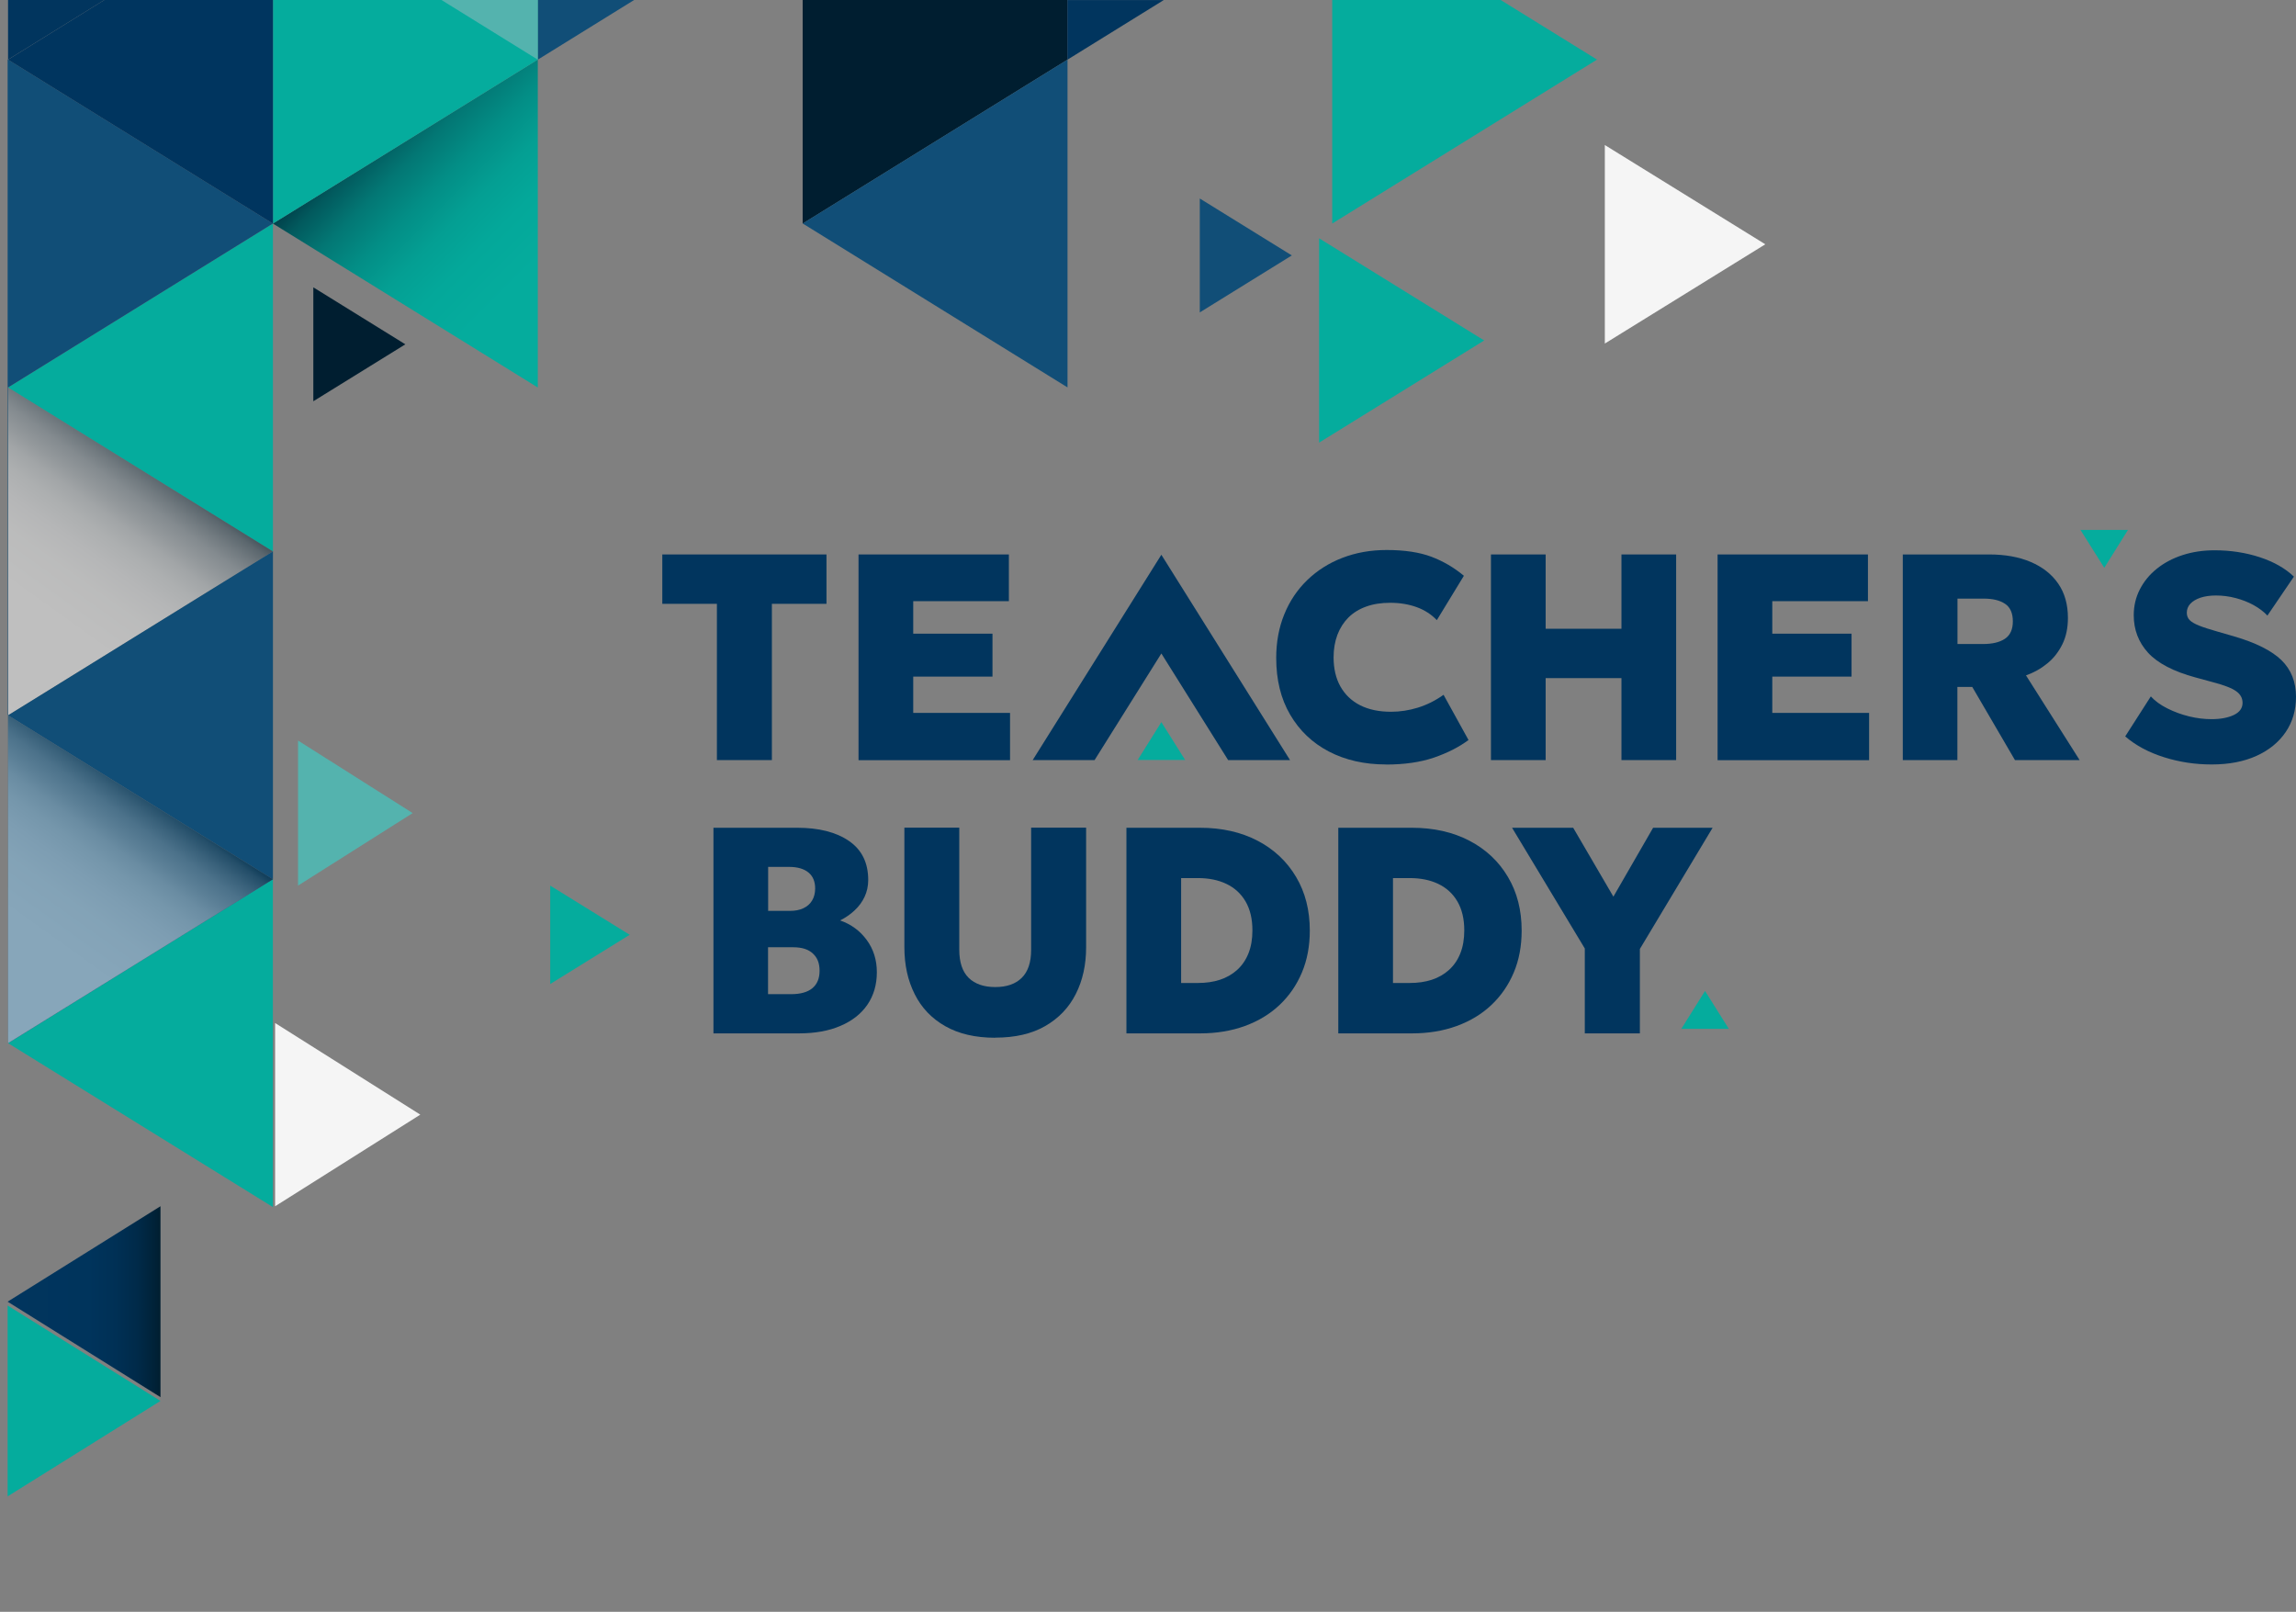 <svg width="208" height="146" viewBox="0 0 208 146" fill="none" xmlns="http://www.w3.org/2000/svg">
<rect x="0" y="0" width="208" height="146" fill="#808080" stroke="none"/>
<path d="M24.722 20.248L0.732 35.096V35.1L24.722 49.949L24.726 49.945V20.252L24.722 20.248Z" fill="#05AC9D"/>
<path style="mix-blend-mode:multiply" opacity="0.5" d="M0.732 64.797L5.14 62.068L24.722 49.949L0.732 35.1V64.797Z" fill="url(#paint0_linear_2089_2043)"/>
<path d="M48.717 5.399L24.726 20.248V20.252L48.717 35.1L48.721 35.096V5.403L48.717 5.399Z" fill="url(#paint1_linear_2089_2043)"/>
<path d="M24.923 109.264L38.077 100.965L24.923 92.667V109.264Z" fill="#F5F5F5"/>
<path d="M24.718 79.638L0.728 94.487V94.49L24.718 109.335H24.722V79.638H24.718Z" fill="#05AC9D"/>
<path d="M120.688 0V20.248L144.678 5.399L135.953 0H120.688Z" fill="#05AC9D"/>
<path d="M24.726 0V20.252L48.717 5.403H48.721V0H24.726Z" fill="#05AC9D"/>
<path d="M48.721 0V5.403L57.446 0H48.721Z" fill="#114E77"/>
<path d="M0.728 0V5.399L9.45 0H0.728Z" fill="#01355E"/>
<path d="M72.715 0V20.252L96.709 5.403V0H72.715Z" fill="#001E30"/>
<path d="M96.701 0.008V5.407L105.423 0.008H96.701Z" fill="#01355E"/>
<path d="M7.43 68.947L0.732 64.797V94.494L24.722 79.646L7.43 68.947Z" fill="#114E77"/>
<path d="M24.726 49.949H24.722H24.726V49.945L24.722 49.949L5.14 62.068L0.732 64.793V35.1V35.096L24.722 20.248L0.732 5.403V5.399H0.728L0.692 5.379V35.076L0.728 35.1L0.692 35.12V64.769L0.728 64.793H0.724L0.728 64.797H0.732L7.43 68.947L24.722 79.646H24.726V49.949Z" fill="#114E77"/>
<path d="M48.721 5.403V5.399H48.717L48.721 5.403Z" fill="#001E30"/>
<path d="M24.727 20.248H24.722L24.727 20.252V20.248Z" fill="#001E30"/>
<path d="M28.385 36.346L36.721 31.189L28.385 26.027V36.346Z" fill="#001E30"/>
<path d="M108.692 28.298L117.029 23.137L108.692 17.98V28.298Z" fill="#114E77"/>
<path d="M27 80.219L37.385 73.651L27 67.08V80.219Z" fill="#54B3AE"/>
<path d="M120.708 49.949V49.945L120.704 49.949H120.708Z" fill="#001E30"/>
<path d="M0.728 94.494L0.732 94.499V94.494H0.728Z" fill="#001E30"/>
<path d="M144.702 5.399H144.698L144.702 5.403V5.399Z" fill="#001E30"/>
<path d="M24.727 79.65V79.646H24.722L24.727 79.65Z" fill="#001E30"/>
<path d="M120.708 20.252V20.248H120.704L120.708 20.252Z" fill="#001E30"/>
<path d="M72.719 20.248H72.715V20.252" fill="#114E77"/>
<path d="M96.709 35.1V35.096V5.403V5.399L72.719 20.244L96.709 35.092" fill="#114E77"/>
<path d="M159.923 22.128L145.388 13.139H145.385V31.119L159.923 22.128Z" fill="#F5F5F5"/>
<path style="mix-blend-mode:multiply" opacity="0.5" d="M0.732 94.486L5.14 91.757L24.726 79.642L0.732 64.793V94.486Z" fill="url(#paint2_linear_2089_2043)"/>
<path d="M39.995 0L48.717 5.403L48.721 5.399V0H39.995Z" fill="#54B3AE"/>
<path d="M57.048 84.674L49.846 80.219V89.133L57.048 84.674Z" fill="#05AC9D"/>
<path d="M14.539 126.898L0.692 135.542V118.254L14.539 126.898Z" fill="#05AC9D"/>
<path d="M134.456 30.84L119.501 40.095V21.585L134.456 30.84Z" fill="#05AC9D"/>
<path d="M0.692 117.908V117.906L14.534 109.264H14.536H14.539V126.55L14.536 126.552L0.692 117.908Z" fill="url(#paint3_linear_2089_2043)"/>
<path d="M9.454 0L0.732 5.403V5.407L24.722 20.252H24.726V0H9.454Z" fill="#00355F"/>
<path d="M156.618 93.193L154.462 89.76L152.315 93.193H156.618Z" fill="#05AC9D"/>
<path d="M143.57 93.605V85.914L136.981 74.979H142.518L146.161 81.219L149.759 74.979H155.149L148.56 85.957V93.605H143.57Z" fill="#01355E"/>
<path d="M121.239 93.605V74.979H127.897C129.879 74.979 131.626 75.373 133.122 76.155C134.617 76.936 135.782 78.034 136.607 79.433C137.442 80.833 137.85 82.455 137.85 84.292C137.85 85.682 137.616 86.953 137.138 88.086C136.659 89.228 135.981 90.206 135.112 91.03C134.243 91.854 133.191 92.489 131.965 92.936C130.74 93.382 129.384 93.605 127.897 93.605H121.239ZM126.194 89.039H127.706C128.445 89.039 129.114 88.944 129.714 88.747C130.314 88.549 130.835 88.249 131.279 87.846C131.722 87.442 132.061 86.944 132.296 86.352C132.53 85.76 132.652 85.073 132.652 84.283C132.652 83.236 132.444 82.361 132.026 81.648C131.609 80.936 131.027 80.412 130.288 80.06C129.549 79.708 128.688 79.537 127.706 79.537H126.194V89.039Z" fill="#01355E"/>
<path d="M102.046 93.605V74.979H108.705C110.687 74.979 112.434 75.373 113.929 76.155C115.424 76.936 116.589 78.034 117.415 79.433C118.249 80.833 118.658 82.455 118.658 84.292C118.658 85.682 118.423 86.953 117.945 88.086C117.467 89.228 116.789 90.206 115.919 91.03C115.05 91.854 113.998 92.489 112.773 92.936C111.547 93.382 110.191 93.605 108.705 93.605H102.046ZM107.001 89.039H108.513C109.252 89.039 109.922 88.944 110.521 88.747C111.121 88.549 111.643 88.249 112.086 87.846C112.529 87.442 112.868 86.944 113.103 86.352C113.338 85.76 113.459 85.073 113.459 84.283C113.459 83.236 113.251 82.361 112.834 81.648C112.416 80.936 111.834 80.412 111.095 80.06C110.356 79.708 109.496 79.537 108.513 79.537H107.001V89.039Z" fill="#01355E"/>
<path d="M90.162 94C88.363 94 86.859 93.648 85.633 92.953C84.408 92.257 83.487 91.296 82.869 90.06C82.243 88.824 81.93 87.408 81.93 85.802V74.97H86.903V86.026C86.903 87.167 87.189 88.017 87.754 88.575C88.328 89.133 89.128 89.408 90.162 89.408C91.197 89.408 91.996 89.133 92.561 88.575C93.127 88.017 93.413 87.176 93.413 86.026V74.97H98.394V85.802C98.394 87.399 98.081 88.815 97.456 90.043C96.83 91.279 95.908 92.24 94.683 92.944C93.457 93.648 91.953 93.991 90.154 93.991L90.162 94Z" fill="#01355E"/>
<path d="M64.633 93.605V74.979H72.221C74.177 74.979 75.742 75.373 76.907 76.172C78.072 76.97 78.654 78.146 78.654 79.717C78.654 80.266 78.541 80.773 78.324 81.236C78.106 81.7 77.802 82.112 77.411 82.472C77.028 82.833 76.585 83.133 76.107 83.373C77.115 83.725 77.915 84.318 78.524 85.15C79.132 85.983 79.436 86.953 79.436 88.069C79.436 89.185 79.149 90.18 78.576 91.013C78.002 91.846 77.185 92.481 76.133 92.927C75.081 93.382 73.821 93.605 72.352 93.605H64.641H64.633ZM69.588 82.507H71.57C72.048 82.507 72.447 82.429 72.786 82.266C73.126 82.103 73.386 81.88 73.569 81.571C73.751 81.27 73.847 80.901 73.847 80.481C73.847 79.854 73.647 79.365 73.239 79.03C72.83 78.695 72.248 78.524 71.483 78.524H69.588V82.498V82.507ZM69.588 90.052H71.665C72.517 90.052 73.16 89.871 73.595 89.511C74.029 89.15 74.247 88.627 74.247 87.931C74.247 87.236 74.047 86.747 73.638 86.369C73.239 85.992 72.639 85.803 71.856 85.803H69.579V90.043L69.588 90.052Z" fill="#01355E"/>
<path d="M200.342 69.245C198.864 69.245 197.438 69.03 196.048 68.592C194.657 68.154 193.483 67.528 192.527 66.704L194.848 63.081C195.231 63.502 195.735 63.863 196.352 64.172C196.969 64.481 197.621 64.721 198.325 64.893C199.029 65.064 199.699 65.142 200.351 65.142C201.168 65.142 201.837 65.013 202.367 64.764C202.889 64.515 203.158 64.146 203.158 63.665C203.158 63.236 202.967 62.884 202.576 62.609C202.185 62.326 201.463 62.051 200.411 61.777L198.899 61.365C196.908 60.824 195.474 60.077 194.605 59.133C193.735 58.18 193.301 57.047 193.301 55.725C193.301 54.893 193.483 54.112 193.848 53.399C194.214 52.678 194.726 52.051 195.387 51.519C196.048 50.987 196.821 50.575 197.717 50.283C198.612 49.991 199.577 49.846 200.62 49.846C202.089 49.846 203.462 50.06 204.74 50.481C206.009 50.901 207.035 51.485 207.809 52.232L205.41 55.76C205.079 55.408 204.662 55.09 204.167 54.815C203.671 54.541 203.123 54.326 202.532 54.172C201.941 54.017 201.341 53.94 200.742 53.94C200.211 53.94 199.751 54.009 199.351 54.137C198.951 54.275 198.647 54.455 198.429 54.687C198.212 54.918 198.108 55.193 198.108 55.502C198.108 55.768 198.195 55.991 198.36 56.163C198.534 56.343 198.821 56.506 199.22 56.669C199.629 56.833 200.177 57.004 200.863 57.202L202.376 57.639C204.358 58.215 205.792 58.936 206.679 59.794C207.557 60.652 208 61.76 208 63.124C208 64.335 207.687 65.399 207.061 66.318C206.435 67.236 205.549 67.957 204.41 68.472C203.271 68.987 201.915 69.245 200.377 69.245H200.342Z" fill="#01355E"/>
<path d="M192.779 48L190.632 51.434L188.476 48H192.779Z" fill="#05AC9D"/>
<path d="M172.378 68.85V50.223H180.201C181.636 50.223 182.896 50.446 183.965 50.901C185.034 51.356 185.869 52.009 186.46 52.867C187.051 53.725 187.338 54.755 187.338 55.974C187.338 56.876 187.173 57.674 186.834 58.361C186.495 59.047 186.043 59.631 185.469 60.094C184.895 60.567 184.252 60.927 183.539 61.176L188.399 68.85H182.54L178.671 62.223H177.324V68.85H172.369H172.378ZM177.333 58.335H179.654C180.488 58.335 181.149 58.18 181.627 57.863C182.105 57.545 182.348 57.022 182.348 56.283C182.348 55.545 182.114 55.004 181.644 54.695C181.175 54.378 180.532 54.223 179.715 54.223H177.333V58.335Z" fill="#01355E"/>
<path d="M155.601 68.85V50.223H169.222V54.455H160.556V57.399H167.736V61.288H160.556V64.575H169.327V68.858H155.601V68.85Z" fill="#01355E"/>
<path d="M135.069 68.85V50.223H140.024V56.953H146.891V50.223H151.846V68.85H146.891V61.425H140.024V68.85H135.069Z" fill="#01355E"/>
<path d="M125.559 69.245C123.603 69.245 121.873 68.85 120.378 68.069C118.883 67.287 117.718 66.172 116.875 64.73C116.032 63.288 115.615 61.579 115.615 59.596C115.615 58.163 115.858 56.841 116.345 55.648C116.832 54.446 117.527 53.416 118.422 52.549C119.318 51.682 120.378 51.004 121.604 50.532C122.829 50.06 124.159 49.82 125.62 49.82C127.245 49.82 128.593 50.026 129.671 50.429C130.74 50.833 131.722 51.408 132.617 52.154L130.166 56.172C129.662 55.648 129.053 55.253 128.341 54.996C127.628 54.738 126.828 54.601 125.95 54.601C125.133 54.601 124.403 54.712 123.768 54.944C123.134 55.167 122.595 55.502 122.16 55.931C121.726 56.369 121.395 56.884 121.161 57.493C120.935 58.103 120.813 58.781 120.813 59.536C120.813 60.566 121.021 61.451 121.43 62.18C121.847 62.918 122.438 63.485 123.212 63.88C123.986 64.275 124.924 64.472 126.02 64.472C126.819 64.472 127.628 64.352 128.436 64.103C129.245 63.854 130.027 63.468 130.775 62.936L133.035 67.03C132.174 67.674 131.122 68.206 129.897 68.627C128.662 69.047 127.219 69.253 125.542 69.253L125.559 69.245Z" fill="#01355E"/>
<path d="M107.366 68.841L105.21 65.408L103.063 68.841H107.366Z" fill="#05AC9D"/>
<path d="M105.21 59.193L111.26 68.85H116.867L105.21 50.249L93.553 68.85H99.16L105.21 59.193Z" fill="#01355E"/>
<path d="M77.776 68.85V50.223H91.397V54.455H82.731V57.399H89.911V61.288H82.731V64.575H91.502V68.858H77.776V68.85Z" fill="#01355E"/>
<path d="M64.946 68.85V54.695H60V50.223H74.873V54.695H69.927V68.85H64.937H64.946Z" fill="#01355E"/>
<defs>
<linearGradient id="paint0_linear_2089_2043" x1="22.369" y1="29.074" x2="-1.407" y2="62.256" gradientUnits="userSpaceOnUse">
<stop offset="0.37" stop-color="#001E30"/>
<stop offset="0.38" stop-color="#092637"/>
<stop offset="0.4" stop-color="#374E5C"/>
<stop offset="0.43" stop-color="#62747F"/>
<stop offset="0.46" stop-color="#87959E"/>
<stop offset="0.5" stop-color="#A8B2B8"/>
<stop offset="0.53" stop-color="#C3CACE"/>
<stop offset="0.57" stop-color="#D9DEE0"/>
<stop offset="0.62" stop-color="#EAECEE"/>
<stop offset="0.68" stop-color="#F6F7F7"/>
<stop offset="0.77" stop-color="#FDFDFD"/>
<stop offset="1" stop-color="white"/>
</linearGradient>
<linearGradient id="paint1_linear_2089_2043" x1="27.524" y1="3.63" x2="57.558" y2="33.671" gradientUnits="userSpaceOnUse">
<stop offset="0.17" stop-color="#001E30"/>
<stop offset="0.21" stop-color="#003441"/>
<stop offset="0.27" stop-color="#02595D"/>
<stop offset="0.34" stop-color="#037774"/>
<stop offset="0.42" stop-color="#038E86"/>
<stop offset="0.5" stop-color="#049F93"/>
<stop offset="0.58" stop-color="#04A89A"/>
<stop offset="0.69" stop-color="#05AC9D"/>
</linearGradient>
<linearGradient id="paint2_linear_2089_2043" x1="22.369" y1="58.763" x2="-1.403" y2="91.949" gradientUnits="userSpaceOnUse">
<stop offset="0.37" stop-color="#001E30"/>
<stop offset="0.38" stop-color="#092637"/>
<stop offset="0.4" stop-color="#374E5C"/>
<stop offset="0.43" stop-color="#62747F"/>
<stop offset="0.46" stop-color="#87959E"/>
<stop offset="0.5" stop-color="#A8B2B8"/>
<stop offset="0.53" stop-color="#C3CACE"/>
<stop offset="0.57" stop-color="#D9DEE0"/>
<stop offset="0.62" stop-color="#EAECEE"/>
<stop offset="0.68" stop-color="#F6F7F7"/>
<stop offset="0.77" stop-color="#FDFDFD"/>
<stop offset="1" stop-color="white"/>
</linearGradient>
<linearGradient id="paint3_linear_2089_2043" x1="14.539" y1="117.908" x2="0.692" y2="117.908" gradientUnits="userSpaceOnUse">
<stop stop-color="#001E30"/>
<stop offset="0.04" stop-color="#002238"/>
<stop offset="0.15" stop-color="#002A49"/>
<stop offset="0.29" stop-color="#003055"/>
<stop offset="0.47" stop-color="#00345C"/>
<stop offset="1" stop-color="#01355E"/>
</linearGradient>
</defs>
</svg>
